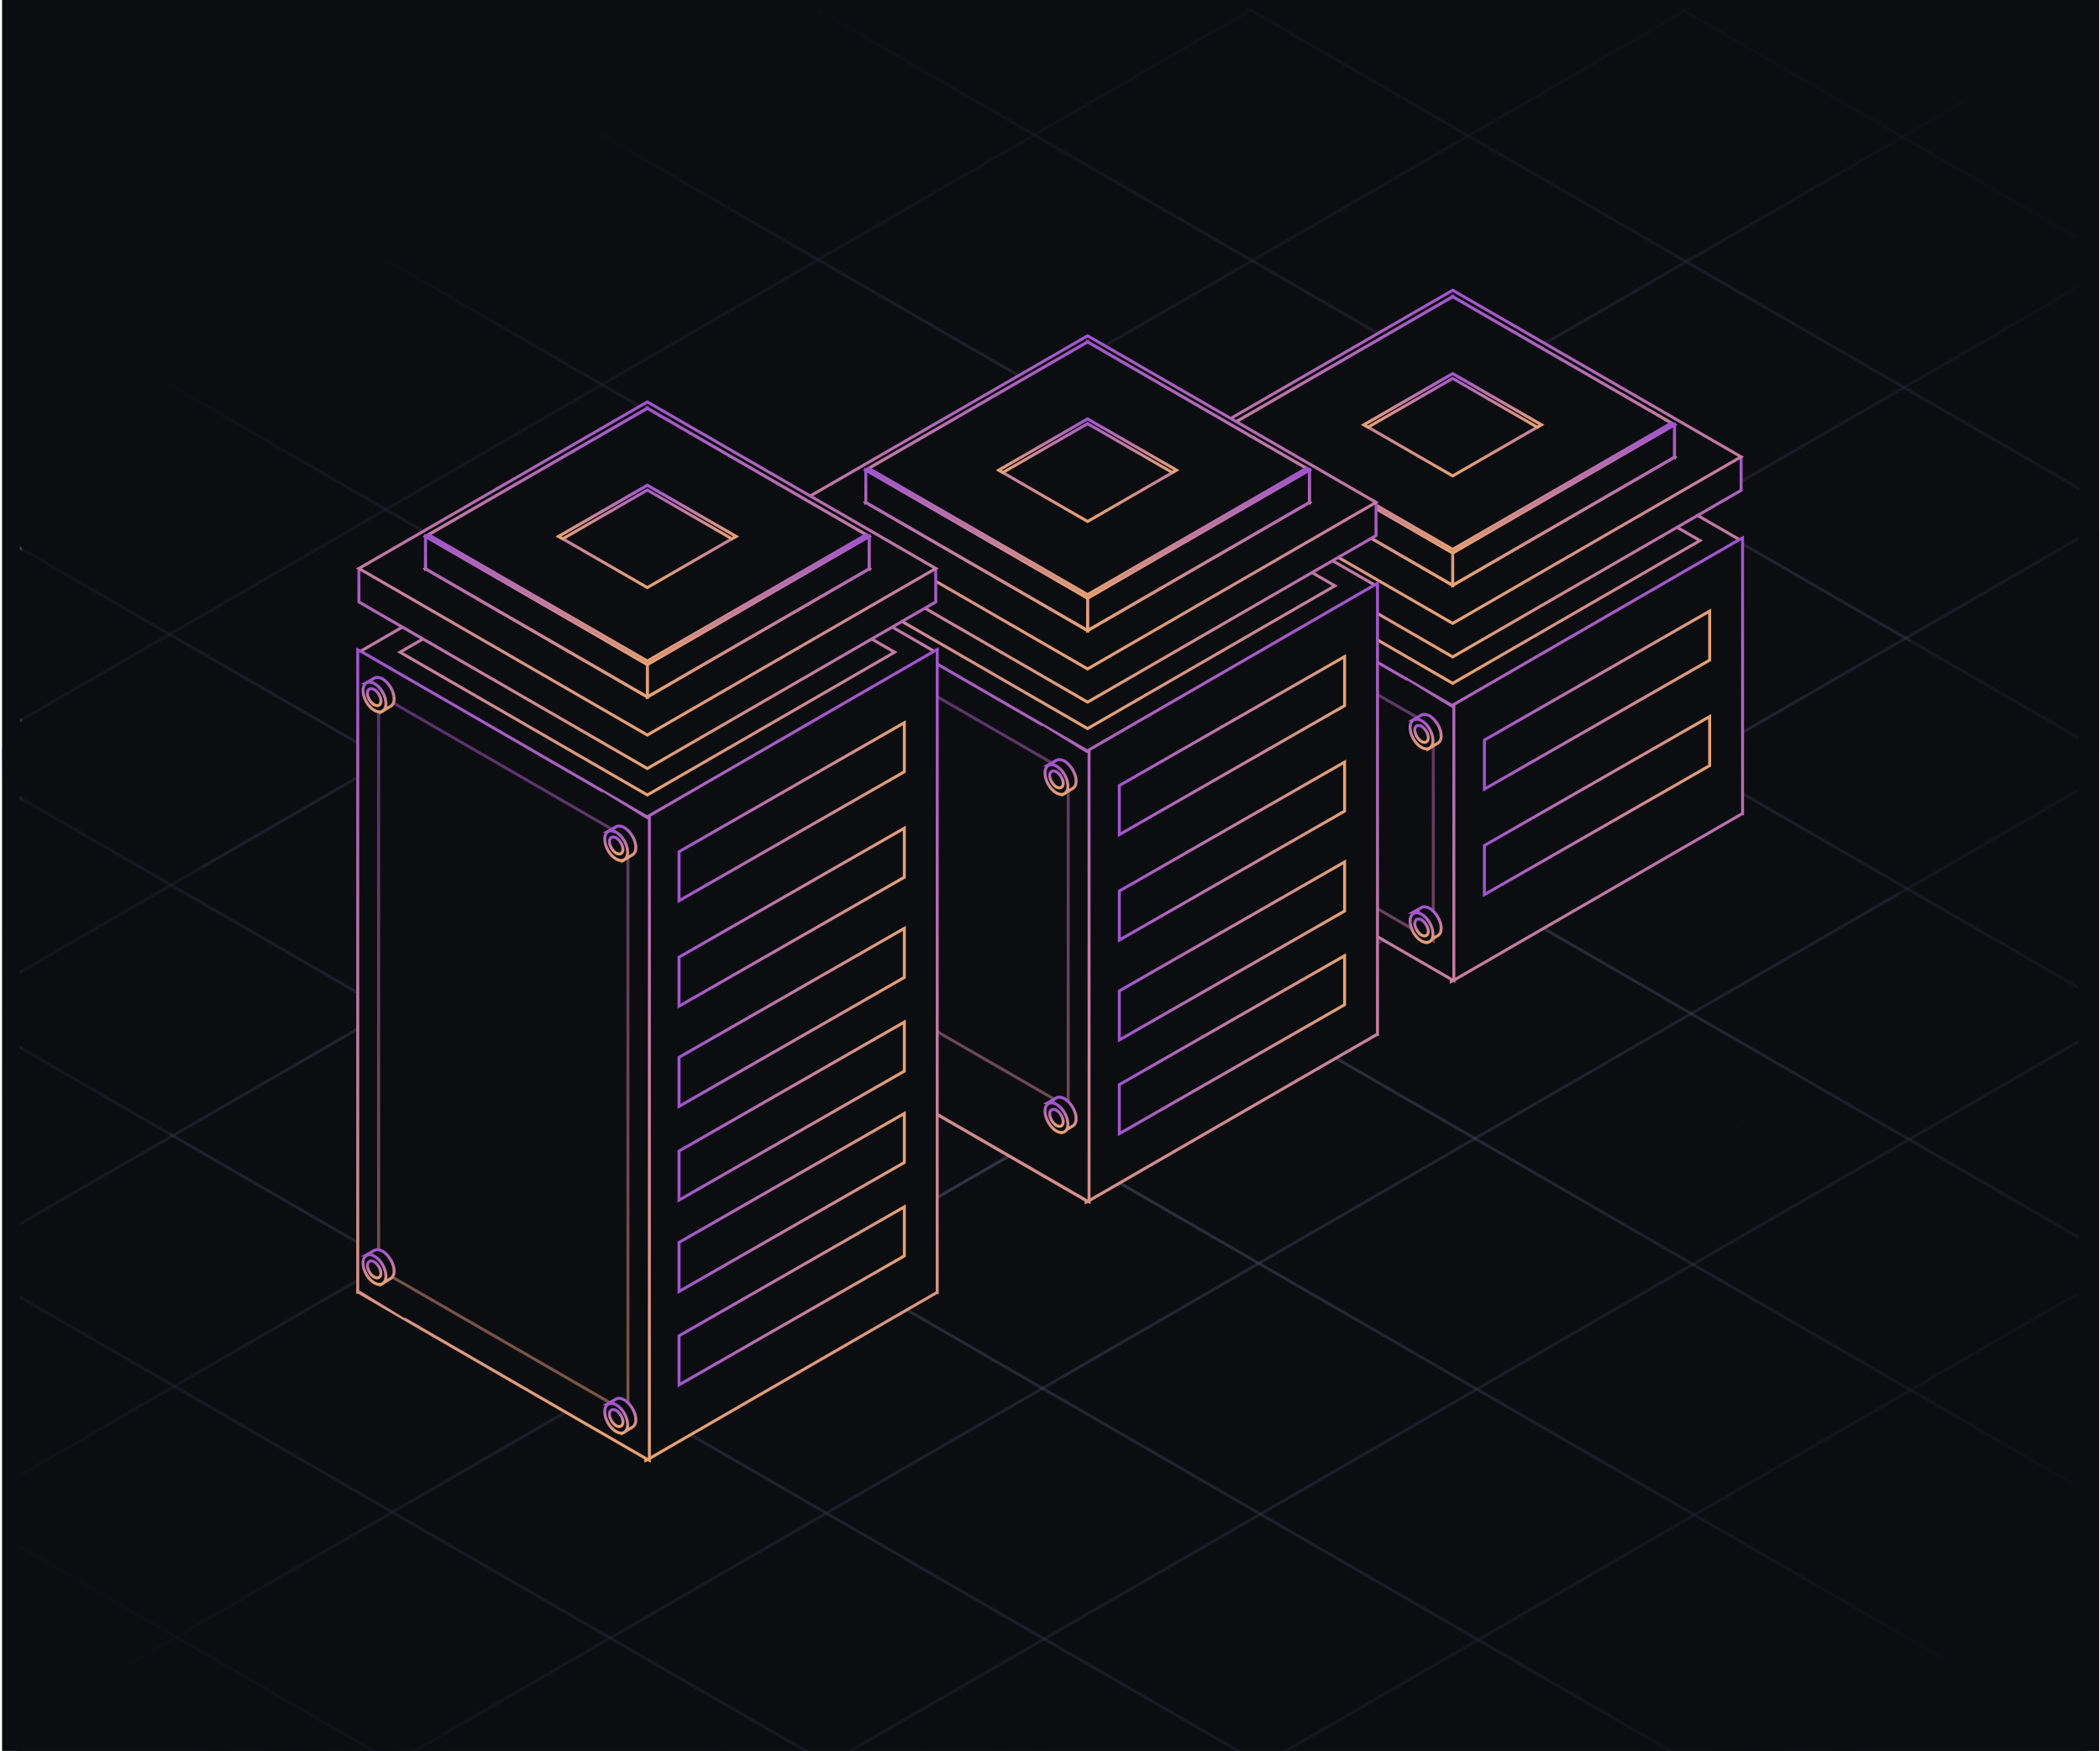 <?xml version="1.0" encoding="UTF-8"?>
<svg xmlns="http://www.w3.org/2000/svg" xmlns:xlink="http://www.w3.org/1999/xlink" version="1.1" viewBox="0 0 715 596">
  <!-- Generator: Adobe Illustrator 29.1.0, SVG Export Plug-In . SVG Version: 2.1.0 Build 142)  -->
  <defs>
    <style>
      .st0, .st1, .st2 {
        fill: none;
      }

      .st1 {
        stroke: #717899;
      }

      .st1, .st2 {
        stroke-opacity: .6;
      }

      .st3 {
        stroke: url(#linear-gradient120);
      }

      .st3, .st4, .st5, .st6, .st7, .st8, .st9, .st10, .st11, .st12, .st13, .st14, .st15, .st16, .st17, .st18, .st19, .st20, .st21, .st22, .st23, .st24, .st25, .st26, .st27, .st28, .st29, .st30, .st31, .st32, .st33, .st34, .st35, .st36, .st37, .st38, .st39, .st40, .st41, .st42, .st43, .st44, .st45, .st46, .st47, .st48, .st49, .st50, .st51, .st52, .st53, .st54, .st55, .st56, .st57, .st58, .st59, .st60, .st61, .st62, .st63, .st64, .st65, .st66, .st67, .st68, .st69, .st70, .st71, .st72, .st73, .st74, .st75, .st76, .st77, .st78, .st79, .st80, .st81, .st82, .st83, .st84, .st85, .st86, .st87, .st88, .st89, .st90, .st91, .st92, .st93, .st94, .st95, .st96, .st97, .st98, .st99, .st100, .st101, .st102, .st103 {
        stroke-miterlimit: 10;
      }

      .st3, .st4, .st5, .st6, .st7, .st8, .st9, .st10, .st11, .st12, .st13, .st14, .st15, .st16, .st17, .st18, .st19, .st20, .st21, .st22, .st23, .st24, .st25, .st26, .st27, .st28, .st29, .st30, .st31, .st32, .st33, .st34, .st35, .st36, .st37, .st38, .st39, .st40, .st41, .st42, .st43, .st44, .st45, .st46, .st47, .st48, .st49, .st50, .st51, .st52, .st53, .st54, .st55, .st56, .st57, .st58, .st59, .st60, .st61, .st62, .st63, .st64, .st65, .st66, .st67, .st68, .st69, .st70, .st71, .st72, .st73, .st74, .st75, .st76, .st77, .st78, .st79, .st80, .st81, .st82, .st83, .st84, .st85, .st86, .st87, .st88, .st89, .st90, .st91, .st92, .st93, .st94, .st95, .st96, .st97, .st98, .st99, .st100, .st101, .st102, .st103, .st104 {
        fill: #0c0d11;
      }

      .st4 {
        stroke: url(#linear-gradient124);
      }

      .st5 {
        stroke: url(#linear-gradient125);
      }

      .st6 {
        stroke: url(#linear-gradient121);
      }

      .st7 {
        stroke: url(#linear-gradient122);
      }

      .st8 {
        stroke: url(#linear-gradient123);
      }

      .st9 {
        stroke: url(#linear-gradient126);
      }

      .st10 {
        stroke: url(#linear-gradient101);
      }

      .st11 {
        stroke: url(#linear-gradient103);
      }

      .st12 {
        stroke: url(#linear-gradient100);
      }

      .st13 {
        stroke: url(#linear-gradient104);
      }

      .st14 {
        stroke: url(#linear-gradient109);
      }

      .st15 {
        stroke: url(#linear-gradient105);
      }

      .st16 {
        stroke: url(#linear-gradient107);
      }

      .st17 {
        stroke: url(#linear-gradient102);
      }

      .st18 {
        stroke: url(#linear-gradient108);
      }

      .st19 {
        stroke: url(#linear-gradient106);
      }

      .st20 {
        stroke: url(#linear-gradient114);
      }

      .st21 {
        stroke: url(#linear-gradient111);
      }

      .st22 {
        stroke: url(#linear-gradient115);
      }

      .st23 {
        stroke: url(#linear-gradient118);
      }

      .st24 {
        stroke: url(#linear-gradient116);
      }

      .st25 {
        stroke: url(#linear-gradient119);
      }

      .st26 {
        stroke: url(#linear-gradient117);
      }

      .st27 {
        stroke: url(#linear-gradient110);
      }

      .st28 {
        stroke: url(#linear-gradient113);
      }

      .st29 {
        stroke: url(#linear-gradient112);
      }

      .st105 {
        fill: url(#linear-gradient2);
      }

      .st106 {
        fill: url(#linear-gradient1);
      }

      .st107 {
        fill: url(#linear-gradient9);
      }

      .st108 {
        fill: url(#linear-gradient3);
      }

      .st109 {
        fill: url(#linear-gradient6);
      }

      .st110 {
        fill: url(#linear-gradient8);
      }

      .st111 {
        fill: url(#linear-gradient7);
      }

      .st112 {
        fill: url(#linear-gradient5);
      }

      .st113 {
        fill: url(#linear-gradient4);
      }

      .st114 {
        fill: url(#linear-gradient90);
      }

      .st115 {
        fill: url(#linear-gradient42);
      }

      .st116 {
        fill: url(#linear-gradient46);
      }

      .st117 {
        fill: url(#linear-gradient48);
      }

      .st118 {
        fill: url(#linear-gradient43);
      }

      .st119 {
        fill: url(#linear-gradient44);
      }

      .st120 {
        fill: url(#linear-gradient47);
      }

      .st121 {
        fill: url(#linear-gradient89);
      }

      .st122 {
        fill: url(#linear-gradient88);
      }

      .st123 {
        fill: url(#linear-gradient85);
      }

      .st124 {
        fill: url(#linear-gradient84);
      }

      .st125 {
        fill: url(#linear-gradient86);
      }

      .st126 {
        fill: url(#linear-gradient);
      }

      .st127, .st128, .st129, .st130, .st131 {
        isolation: isolate;
      }

      .st132 {
        clip-path: url(#clippath-1);
      }

      .st133 {
        clip-path: url(#clippath-2);
      }

      .st30 {
        stroke: url(#linear-gradient59);
      }

      .st31 {
        stroke: url(#linear-gradient57);
      }

      .st32 {
        stroke: url(#linear-gradient51);
      }

      .st33 {
        stroke: url(#linear-gradient50);
      }

      .st34 {
        stroke: url(#linear-gradient52);
      }

      .st35 {
        stroke: url(#linear-gradient55);
      }

      .st36 {
        stroke: url(#linear-gradient56);
      }

      .st37 {
        stroke: url(#linear-gradient58);
      }

      .st38 {
        stroke: url(#linear-gradient53);
      }

      .st39 {
        stroke: url(#linear-gradient54);
      }

      .st40 {
        stroke: url(#linear-gradient76);
      }

      .st41 {
        stroke: url(#linear-gradient79);
      }

      .st42 {
        stroke: url(#linear-gradient74);
      }

      .st43 {
        stroke: url(#linear-gradient77);
      }

      .st44 {
        stroke: url(#linear-gradient72);
      }

      .st45 {
        stroke: url(#linear-gradient75);
      }

      .st46 {
        stroke: url(#linear-gradient82);
      }

      .st47 {
        stroke: url(#linear-gradient80);
      }

      .st48 {
        stroke: url(#linear-gradient73);
      }

      .st49 {
        stroke: url(#linear-gradient78);
      }

      .st50 {
        stroke: url(#linear-gradient99);
      }

      .st51 {
        stroke: url(#linear-gradient97);
      }

      .st52 {
        stroke: url(#linear-gradient92);
      }

      .st53 {
        stroke: url(#linear-gradient94);
      }

      .st54 {
        stroke: url(#linear-gradient93);
      }

      .st55 {
        stroke: url(#linear-gradient96);
      }

      .st56 {
        stroke: url(#linear-gradient95);
      }

      .st57 {
        stroke: url(#linear-gradient98);
      }

      .st58 {
        stroke: url(#linear-gradient40);
      }

      .st59 {
        stroke: url(#linear-gradient49);
      }

      .st60 {
        stroke: url(#linear-gradient32);
      }

      .st61 {
        stroke: url(#linear-gradient31);
      }

      .st62 {
        stroke: url(#linear-gradient30);
      }

      .st63 {
        stroke: url(#linear-gradient91);
      }

      .st64 {
        stroke: url(#linear-gradient81);
      }

      .st65 {
        stroke: url(#linear-gradient38);
      }

      .st66 {
        stroke: url(#linear-gradient61);
      }

      .st67 {
        stroke: url(#linear-gradient65);
      }

      .st68 {
        stroke: url(#linear-gradient64);
      }

      .st69 {
        stroke: url(#linear-gradient67);
      }

      .st70 {
        stroke: url(#linear-gradient60);
      }

      .st71 {
        stroke: url(#linear-gradient69);
      }

      .st72 {
        stroke: url(#linear-gradient68);
      }

      .st73 {
        stroke: url(#linear-gradient66);
      }

      .st74 {
        stroke: url(#linear-gradient63);
      }

      .st75 {
        stroke: url(#linear-gradient62);
      }

      .st76 {
        stroke: url(#linear-gradient39);
      }

      .st77 {
        stroke: url(#linear-gradient37);
      }

      .st78 {
        stroke: url(#linear-gradient35);
      }

      .st79 {
        stroke: url(#linear-gradient70);
      }

      .st80 {
        stroke: url(#linear-gradient71);
      }

      .st81 {
        stroke: url(#linear-gradient34);
      }

      .st82 {
        stroke: url(#linear-gradient33);
      }

      .st83 {
        stroke: url(#linear-gradient36);
      }

      .st84 {
        stroke: url(#linear-gradient26);
      }

      .st85 {
        stroke: url(#linear-gradient23);
      }

      .st86 {
        stroke: url(#linear-gradient22);
      }

      .st87 {
        stroke: url(#linear-gradient19);
      }

      .st88 {
        stroke: url(#linear-gradient14);
      }

      .st89 {
        stroke: url(#linear-gradient17);
      }

      .st90 {
        stroke: url(#linear-gradient18);
      }

      .st91 {
        stroke: url(#linear-gradient11);
      }

      .st92 {
        stroke: url(#linear-gradient12);
      }

      .st93 {
        stroke: url(#linear-gradient13);
      }

      .st94 {
        stroke: url(#linear-gradient16);
      }

      .st95 {
        stroke: url(#linear-gradient10);
      }

      .st96 {
        stroke: url(#linear-gradient15);
      }

      .st97 {
        stroke: url(#linear-gradient21);
      }

      .st98 {
        stroke: url(#linear-gradient24);
      }

      .st99 {
        stroke: url(#linear-gradient27);
      }

      .st100 {
        stroke: url(#linear-gradient25);
      }

      .st101 {
        stroke: url(#linear-gradient28);
      }

      .st102 {
        stroke: url(#linear-gradient29);
      }

      .st103 {
        stroke: url(#linear-gradient20);
      }

      .st134, .st128, .st129, .st130, .st131 {
        mix-blend-mode: lighten;
      }

      .st128 {
        fill: url(#linear-gradient41);
      }

      .st129 {
        fill: url(#linear-gradient45);
      }

      .st130 {
        fill: url(#linear-gradient87);
      }

      .st131 {
        fill: url(#linear-gradient83);
      }

      .st135 {
        opacity: .6;
      }

      .st136 {
        opacity: .5;
      }

      .st2 {
        stroke: #575d77;
      }

      .st137 {
        clip-path: url(#clippath);
      }
    </style>
    <clipPath id="clippath">
      <rect class="st0" x=".7" y="0" width="714" height="596"/>
    </clipPath>
    <clipPath id="clippath-1">
      <rect class="st0" x="6.7" y="3" width="701" height="593"/>
    </clipPath>
    <linearGradient id="linear-gradient" x1="625.7" y1="218.1" x2="364.5" y2="477.7" gradientTransform="translate(0 -243.9)" gradientUnits="userSpaceOnUse">
      <stop offset="0" stop-color="#0c0d11"/>
      <stop offset="1" stop-color="#0c0d11" stop-opacity="0"/>
    </linearGradient>
    <linearGradient id="linear-gradient1" x1="87.8" y1="868.3" x2="348.9" y2="608.7" gradientTransform="translate(0 -243.9)" gradientUnits="userSpaceOnUse">
      <stop offset="0" stop-color="#0c0d11"/>
      <stop offset="1" stop-color="#0c0d11" stop-opacity="0"/>
    </linearGradient>
    <linearGradient id="linear-gradient2" x1="611.1" y1="875.8" x2="293.1" y2="568.1" gradientTransform="translate(0 -243.9)" gradientUnits="userSpaceOnUse">
      <stop offset="0" stop-color="#0c0d11"/>
      <stop offset="1" stop-color="#0c0d11" stop-opacity="0"/>
    </linearGradient>
    <clipPath id="clippath-2">
      <rect class="st0" x="7.5" y="0" width="704.3" height="596"/>
    </clipPath>
    <linearGradient id="linear-gradient3" x1="288.6" y1="512.5" x2="166.2" y2="298.3" gradientTransform="translate(0 -243.9)" gradientUnits="userSpaceOnUse">
      <stop offset="0" stop-color="#0c0d11" stop-opacity=".3"/>
      <stop offset="1" stop-color="#0c0d11"/>
    </linearGradient>
    <linearGradient id="linear-gradient4" x1="512.4" y1="415.4" x2="426.6" y2="465" gradientTransform="translate(0 595.9) scale(1 -1)" gradientUnits="userSpaceOnUse">
      <stop offset="0" stop-color="#22242e"/>
      <stop offset=".5" stop-color="#22242e"/>
      <stop offset="1" stop-color="#22242e"/>
    </linearGradient>
    <linearGradient id="linear-gradient5" x1="504.2" y1="420.5" x2="430.6" y2="463" xlink:href="#linear-gradient4"/>
    <linearGradient id="linear-gradient6" x1="512.7" y1="415.9" x2="426.8" y2="465.4" xlink:href="#linear-gradient4"/>
    <linearGradient id="linear-gradient7" x1="477.4" y1="415.4" x2="563.2" y2="465" xlink:href="#linear-gradient4"/>
    <linearGradient id="linear-gradient8" x1="485.6" y1="420.5" x2="559.3" y2="463.1" xlink:href="#linear-gradient4"/>
    <linearGradient id="linear-gradient9" x1="477.1" y1="415.9" x2="563" y2="465.5" xlink:href="#linear-gradient4"/>
    <linearGradient id="linear-gradient10" x1="494.6" y1="468.6" x2="494.6" y2="355.2" gradientTransform="translate(0 595.9) scale(1 -1)" gradientUnits="userSpaceOnUse">
      <stop offset="0" stop-color="#a154cf"/>
      <stop offset="1" stop-color="#e8a372"/>
    </linearGradient>
    <linearGradient id="linear-gradient11" x1="494.6" y1="460.5" x2="494.6" y2="363.3" xlink:href="#linear-gradient10"/>
    <linearGradient id="linear-gradient12" x1="543.7" y1="411.9" x2="543.7" y2="137.6" xlink:href="#linear-gradient10"/>
    <linearGradient id="linear-gradient13" x1="445.5" y1="411.9" x2="445.5" y2="137.6" xlink:href="#linear-gradient10"/>
    <linearGradient id="linear-gradient14" x1="445.5" y1="397.5" x2="445.5" y2="152.9" xlink:href="#linear-gradient10"/>
    <linearGradient id="linear-gradient15" x1="485.3" y1="352.7" x2="485.3" y2="341.3" xlink:href="#linear-gradient10"/>
    <linearGradient id="linear-gradient16" x1="484" y1="351.1" x2="484" y2="341" xlink:href="#linear-gradient10"/>
    <linearGradient id="linear-gradient17" x1="484" y1="349" x2="484" y2="343.2" xlink:href="#linear-gradient10"/>
    <linearGradient id="linear-gradient18" x1="403" y1="403.3" x2="403" y2="391.9" xlink:href="#linear-gradient10"/>
    <linearGradient id="linear-gradient19" x1="401.7" y1="401.7" x2="401.7" y2="391.6" xlink:href="#linear-gradient10"/>
    <linearGradient id="linear-gradient20" x1="401.7" y1="399.5" x2="401.7" y2="393.7" xlink:href="#linear-gradient10"/>
    <linearGradient id="linear-gradient21" x1="485.3" y1="287.2" x2="485.3" y2="275.8" xlink:href="#linear-gradient10"/>
    <linearGradient id="linear-gradient22" x1="484" y1="285.2" x2="484" y2="275.1" xlink:href="#linear-gradient10"/>
    <linearGradient id="linear-gradient23" x1="484" y1="283.1" x2="484" y2="277.3" xlink:href="#linear-gradient10"/>
    <linearGradient id="linear-gradient24" x1="403" y1="330.5" x2="403" y2="319.1" xlink:href="#linear-gradient10"/>
    <linearGradient id="linear-gradient25" x1="401.7" y1="329.1" x2="401.7" y2="319.1" xlink:href="#linear-gradient10"/>
    <linearGradient id="linear-gradient26" x1="401.7" y1="327" x2="401.7" y2="321.2" xlink:href="#linear-gradient10"/>
    <linearGradient id="linear-gradient27" x1="494.6" y1="440.3" x2="494.6" y2="372.3" xlink:href="#linear-gradient10"/>
    <linearGradient id="linear-gradient28" x1="494.6" y1="497" x2="494.6" y2="383.7" xlink:href="#linear-gradient10"/>
    <linearGradient id="linear-gradient29" x1="494.6" y1="483.9" x2="494.6" y2="396.7" xlink:href="#linear-gradient10"/>
    <linearGradient id="linear-gradient30" x1="494.6" y1="483.9" x2="494.6" y2="396.7" xlink:href="#linear-gradient10"/>
    <linearGradient id="linear-gradient31" x1="532.4" y1="494.9" x2="532.4" y2="440.3" xlink:href="#linear-gradient10"/>
    <linearGradient id="linear-gradient32" x1="456.8" y1="494.9" x2="456.8" y2="440.3" xlink:href="#linear-gradient10"/>
    <linearGradient id="linear-gradient33" x1="494.6" y1="494.9" x2="494.6" y2="407.7" xlink:href="#linear-gradient10"/>
    <linearGradient id="linear-gradient34" x1="494.6" y1="468.7" x2="494.6" y2="433.9" xlink:href="#linear-gradient10"/>
    <linearGradient id="linear-gradient35" x1="494.6" y1="468.7" x2="494.6" y2="450.5" xlink:href="#linear-gradient10"/>
    <linearGradient id="linear-gradient36" x1="532.4" y1="451.3" x2="532.4" y2="396.7" xlink:href="#linear-gradient10"/>
    <linearGradient id="linear-gradient37" x1="456.8" y1="451.3" x2="456.8" y2="396.7" xlink:href="#linear-gradient10"/>
    <linearGradient id="linear-gradient38" x1="494.6" y1="451.9" x2="494.6" y2="407.7" xlink:href="#linear-gradient10"/>
    <linearGradient id="linear-gradient39" x1="505.3" y1="357.6" x2="582.1" y2="357.6" gradientTransform="translate(0 595.9) scale(1 -1)" gradientUnits="userSpaceOnUse">
      <stop offset="0" stop-color="#a154cf"/>
      <stop offset="1" stop-color="#e7a274"/>
    </linearGradient>
    <linearGradient id="linear-gradient40" y1="321.7" y2="321.7" xlink:href="#linear-gradient39"/>
    <linearGradient id="linear-gradient41" x1="434.5" y1="286.8" x2="331.1" y2="346.5" xlink:href="#linear-gradient4"/>
    <linearGradient id="linear-gradient42" x1="388.1" y1="399.9" x2="302.3" y2="449.5" xlink:href="#linear-gradient4"/>
    <linearGradient id="linear-gradient43" x1="379.9" y1="405" x2="306.3" y2="447.5" xlink:href="#linear-gradient4"/>
    <linearGradient id="linear-gradient44" x1="388.4" y1="400.4" x2="302.6" y2="450" xlink:href="#linear-gradient4"/>
    <linearGradient id="linear-gradient45" x1="1003.4" y1="689.1" x2="1106.8" y2="748.8" xlink:href="#linear-gradient4"/>
    <linearGradient id="linear-gradient46" x1="353.1" y1="400" x2="439" y2="449.6" xlink:href="#linear-gradient4"/>
    <linearGradient id="linear-gradient47" x1="361.3" y1="405.1" x2="435" y2="447.6" xlink:href="#linear-gradient4"/>
    <linearGradient id="linear-gradient48" x1="352.8" y1="400.5" x2="438.7" y2="450" xlink:href="#linear-gradient4"/>
    <linearGradient id="linear-gradient49" x1="370.3" y1="453.1" x2="370.3" y2="339.8" xlink:href="#linear-gradient10"/>
    <linearGradient id="linear-gradient50" x1="370.3" y1="445" x2="370.3" y2="347.8" xlink:href="#linear-gradient10"/>
    <linearGradient id="linear-gradient51" x1="370.3" y1="300.4" x2="370.3" y2="187" xlink:href="#linear-gradient10"/>
    <linearGradient id="linear-gradient52" x1="419.4" y1="396.4" x2="419.4" y2="122.2" xlink:href="#linear-gradient10"/>
    <linearGradient id="linear-gradient53" x1="321.2" y1="396.4" x2="321.2" y2="122.2" xlink:href="#linear-gradient10"/>
    <linearGradient id="linear-gradient54" x1="321.2" y1="382" x2="321.2" y2="137.4" xlink:href="#linear-gradient10"/>
    <linearGradient id="linear-gradient55" x1="361.1" y1="337.3" x2="361.1" y2="325.9" xlink:href="#linear-gradient10"/>
    <linearGradient id="linear-gradient56" x1="359.7" y1="335.6" x2="359.7" y2="325.5" xlink:href="#linear-gradient10"/>
    <linearGradient id="linear-gradient57" x1="359.7" y1="333.5" x2="359.7" y2="327.7" xlink:href="#linear-gradient10"/>
    <linearGradient id="linear-gradient58" x1="278.7" y1="387.8" x2="278.7" y2="376.4" xlink:href="#linear-gradient10"/>
    <linearGradient id="linear-gradient59" x1="277.4" y1="386.2" x2="277.4" y2="376.1" xlink:href="#linear-gradient10"/>
    <linearGradient id="linear-gradient60" x1="277.4" y1="384.1" x2="277.4" y2="378.3" xlink:href="#linear-gradient10"/>
    <linearGradient id="linear-gradient61" x1="361.1" y1="222.4" x2="361.1" y2="211" xlink:href="#linear-gradient10"/>
    <linearGradient id="linear-gradient62" x1="359.7" y1="220.5" x2="359.7" y2="210.4" xlink:href="#linear-gradient10"/>
    <linearGradient id="linear-gradient63" x1="359.7" y1="218.3" x2="359.7" y2="212.5" xlink:href="#linear-gradient10"/>
    <linearGradient id="linear-gradient64" x1="278.7" y1="248.2" x2="278.7" y2="236.8" xlink:href="#linear-gradient10"/>
    <linearGradient id="linear-gradient65" x1="277.4" y1="246.9" x2="277.4" y2="236.8" xlink:href="#linear-gradient10"/>
    <linearGradient id="linear-gradient66" x1="277.4" y1="244.8" x2="277.4" y2="239" xlink:href="#linear-gradient10"/>
    <linearGradient id="linear-gradient67" x1="370.3" y1="424.9" x2="370.3" y2="356.8" xlink:href="#linear-gradient10"/>
    <linearGradient id="linear-gradient68" x1="370.3" y1="481.5" x2="370.3" y2="368.2" xlink:href="#linear-gradient10"/>
    <linearGradient id="linear-gradient69" x1="370.3" y1="468.5" x2="370.3" y2="381.3" xlink:href="#linear-gradient10"/>
    <linearGradient id="linear-gradient70" x1="370.3" y1="468.5" x2="370.3" y2="381.3" xlink:href="#linear-gradient10"/>
    <linearGradient id="linear-gradient71" x1="408.1" y1="479.4" x2="408.1" y2="424.9" xlink:href="#linear-gradient10"/>
    <linearGradient id="linear-gradient72" x1="332.6" y1="479.4" x2="332.6" y2="424.9" xlink:href="#linear-gradient10"/>
    <linearGradient id="linear-gradient73" x1="370.3" y1="479.4" x2="370.3" y2="392.3" xlink:href="#linear-gradient10"/>
    <linearGradient id="linear-gradient74" x1="370.3" y1="453.3" x2="370.3" y2="418.4" xlink:href="#linear-gradient10"/>
    <linearGradient id="linear-gradient75" x1="370.3" y1="453.3" x2="370.3" y2="435.1" xlink:href="#linear-gradient10"/>
    <linearGradient id="linear-gradient76" x1="408.1" y1="435.9" x2="408.1" y2="381.3" xlink:href="#linear-gradient10"/>
    <linearGradient id="linear-gradient77" x1="332.6" y1="435.9" x2="332.6" y2="381.3" xlink:href="#linear-gradient10"/>
    <linearGradient id="linear-gradient78" x1="370.3" y1="436.5" x2="370.3" y2="392.3" xlink:href="#linear-gradient10"/>
    <linearGradient id="linear-gradient79" x1="381" y1="240.3" x2="457.8" y2="240.3" xlink:href="#linear-gradient39"/>
    <linearGradient id="linear-gradient80" x1="381" y1="342.1" x2="457.8" y2="342.1" xlink:href="#linear-gradient39"/>
    <linearGradient id="linear-gradient81" x1="381" y1="272.2" x2="457.8" y2="272.2" xlink:href="#linear-gradient39"/>
    <linearGradient id="linear-gradient82" x1="381" y1="306.2" x2="457.8" y2="306.2" xlink:href="#linear-gradient39"/>
    <linearGradient id="linear-gradient83" x1="284.6" y1="264.3" x2="181.2" y2="324" xlink:href="#linear-gradient4"/>
    <linearGradient id="linear-gradient84" x1="238.2" y1="377.4" x2="152.4" y2="427" xlink:href="#linear-gradient4"/>
    <linearGradient id="linear-gradient85" x1="230" y1="382.5" x2="156.4" y2="425" xlink:href="#linear-gradient4"/>
    <linearGradient id="linear-gradient86" x1="238.5" y1="377.8" x2="152.6" y2="427.4" xlink:href="#linear-gradient4"/>
    <linearGradient id="linear-gradient87" x1="853.5" y1="666.6" x2="956.8" y2="726.3" xlink:href="#linear-gradient4"/>
    <linearGradient id="linear-gradient88" x1="203.2" y1="377.4" x2="289" y2="427" xlink:href="#linear-gradient4"/>
    <linearGradient id="linear-gradient89" x1="211.4" y1="382.5" x2="285.1" y2="425" xlink:href="#linear-gradient4"/>
    <linearGradient id="linear-gradient90" x1="202.9" y1="377.9" x2="288.8" y2="427.5" xlink:href="#linear-gradient4"/>
    <linearGradient id="linear-gradient91" x1="220.4" y1="430.6" x2="220.4" y2="317.2" xlink:href="#linear-gradient10"/>
    <linearGradient id="linear-gradient92" x1="220.4" y1="422.5" x2="220.4" y2="325.3" xlink:href="#linear-gradient10"/>
    <linearGradient id="linear-gradient93" x1="220.4" y1="213" x2="220.4" y2="99.6" xlink:href="#linear-gradient10"/>
    <linearGradient id="linear-gradient94" x1="269.5" y1="373.9" x2="269.5" y2="99.6" xlink:href="#linear-gradient10"/>
    <linearGradient id="linear-gradient95" x1="171.3" y1="373.9" x2="171.3" y2="99.6" xlink:href="#linear-gradient10"/>
    <linearGradient id="linear-gradient96" x1="171.3" y1="359.5" x2="171.3" y2="114.9" xlink:href="#linear-gradient10"/>
    <linearGradient id="linear-gradient97" x1="211.2" y1="314.7" x2="211.2" y2="303.3" xlink:href="#linear-gradient10"/>
    <linearGradient id="linear-gradient98" x1="209.8" y1="313.1" x2="209.8" y2="303" xlink:href="#linear-gradient10"/>
    <linearGradient id="linear-gradient99" x1="209.8" y1="310.9" x2="209.8" y2="305.1" xlink:href="#linear-gradient10"/>
    <linearGradient id="linear-gradient100" x1="128.8" y1="365.3" x2="128.8" y2="353.9" xlink:href="#linear-gradient10"/>
    <linearGradient id="linear-gradient101" x1="127.5" y1="363.7" x2="127.5" y2="353.6" xlink:href="#linear-gradient10"/>
    <linearGradient id="linear-gradient102" x1="127.5" y1="361.5" x2="127.5" y2="355.7" xlink:href="#linear-gradient10"/>
    <linearGradient id="linear-gradient103" x1="211.2" y1="119.9" x2="211.2" y2="108.5" xlink:href="#linear-gradient10"/>
    <linearGradient id="linear-gradient104" x1="209.8" y1="118.2" x2="209.8" y2="108.1" xlink:href="#linear-gradient10"/>
    <linearGradient id="linear-gradient105" x1="209.8" y1="116.1" x2="209.8" y2="110.3" xlink:href="#linear-gradient10"/>
    <linearGradient id="linear-gradient106" x1="128.8" y1="170.5" x2="128.8" y2="159.1" xlink:href="#linear-gradient10"/>
    <linearGradient id="linear-gradient107" x1="127.5" y1="168.8" x2="127.5" y2="158.7" xlink:href="#linear-gradient10"/>
    <linearGradient id="linear-gradient108" x1="127.5" y1="166.7" x2="127.5" y2="160.9" xlink:href="#linear-gradient10"/>
    <linearGradient id="linear-gradient109" x1="220.4" y1="402.3" x2="220.4" y2="334.3" xlink:href="#linear-gradient10"/>
    <linearGradient id="linear-gradient110" x1="220.4" y1="459" x2="220.4" y2="345.6" xlink:href="#linear-gradient10"/>
    <linearGradient id="linear-gradient111" x1="220.4" y1="445.9" x2="220.4" y2="358.7" xlink:href="#linear-gradient10"/>
    <linearGradient id="linear-gradient112" x1="220.4" y1="445.9" x2="220.4" y2="358.7" xlink:href="#linear-gradient10"/>
    <linearGradient id="linear-gradient113" x1="258.2" y1="456.9" x2="258.2" y2="402.3" xlink:href="#linear-gradient10"/>
    <linearGradient id="linear-gradient114" x1="182.6" y1="456.9" x2="182.6" y2="402.3" xlink:href="#linear-gradient10"/>
    <linearGradient id="linear-gradient115" x1="220.4" y1="456.9" x2="220.4" y2="369.7" xlink:href="#linear-gradient10"/>
    <linearGradient id="linear-gradient116" x1="220.4" y1="430.7" x2="220.4" y2="395.9" xlink:href="#linear-gradient10"/>
    <linearGradient id="linear-gradient117" x1="220.4" y1="430.7" x2="220.4" y2="412.5" xlink:href="#linear-gradient10"/>
    <linearGradient id="linear-gradient118" x1="258.2" y1="413.3" x2="258.2" y2="358.7" xlink:href="#linear-gradient10"/>
    <linearGradient id="linear-gradient119" x1="182.6" y1="413.3" x2="182.6" y2="358.7" xlink:href="#linear-gradient10"/>
    <linearGradient id="linear-gradient120" x1="220.4" y1="413.9" x2="220.4" y2="369.7" xlink:href="#linear-gradient10"/>
    <linearGradient id="linear-gradient121" x1="231.1" y1="217.7" x2="307.9" y2="217.7" xlink:href="#linear-gradient39"/>
    <linearGradient id="linear-gradient122" x1="231.1" y1="186.6" x2="307.9" y2="186.6" xlink:href="#linear-gradient39"/>
    <linearGradient id="linear-gradient123" x1="231.1" y1="154.8" x2="307.9" y2="154.8" xlink:href="#linear-gradient39"/>
    <linearGradient id="linear-gradient124" x1="231.1" y1="319.5" x2="307.9" y2="319.5" xlink:href="#linear-gradient39"/>
    <linearGradient id="linear-gradient125" x1="231.1" y1="249.6" x2="307.9" y2="249.6" xlink:href="#linear-gradient39"/>
    <linearGradient id="linear-gradient126" x1="231.1" y1="283.7" x2="307.9" y2="283.7" xlink:href="#linear-gradient39"/>
  </defs>
  <g class="st127">
    <g id="Layer_1">
      <g id="Layer_11" data-name="Layer_1">
        <g class="st137">
          <g>
            <rect class="st104" x=".7" y="0" width="714" height="596"/>
            <g class="st132">
              <g>
                <path class="st2" d="M499.3-124.1l746.7,431.1"/>
                <path class="st2" d="M425.7-81.6l746.7,431.1"/>
                <path class="st2" d="M352.1-39.1l746.7,431.1"/>
                <path class="st2" d="M278.5,3.4l746.7,431.1"/>
                <path class="st2" d="M204.9,45.9l746.7,431.1"/>
                <path class="st2" d="M131.3,88.4l746.7,431.1"/>
                <path class="st2" d="M57.7,130.9l746.7,431.1"/>
                <path class="st2" d="M-15.9,173.4l746.7,431.1"/>
                <path class="st2" d="M-89.6,215.9l746.7,431.1"/>
                <path class="st2" d="M-163.2,258.4l746.7,431.1"/>
                <path class="st2" d="M-236.8,300.9l746.7,431.1"/>
                <path class="st2" d="M-310.4,343.4l746.7,431.1"/>
                <g class="st135">
                  <path class="st1" d="M1110.4,207.7L187.1,740.7"/>
                  <path class="st1" d="M1036.2,164.9L113,697.9"/>
                  <path class="st1" d="M962.1,122L38.8,655.1"/>
                  <path class="st1" d="M887.9,79.2L-35.4,612.3"/>
                  <path class="st1" d="M813.7,36.4L-109.6,569.4"/>
                  <path class="st1" d="M739.5-6.4L-183.7,526.6"/>
                  <path class="st1" d="M665.4-49.3L-257.9,483.8"/>
                  <path class="st1" d="M591.2-92.1L-332.1,441"/>
                </g>
              </g>
            </g>
            <path class="st126" d="M138.1,2.6l574.6,341.2-5-341.2s-569.6,0-569.6,0Z"/>
            <path class="st106" d="M575.3,596L.7,254.8l5,341.2h569.6Z"/>
            <path class="st105" d="M2.7,596L715.6,180.3l-5.9,415.7H2.7Z"/>
            <g class="st133">
              <path class="st108" d="M-275.5,297L336.7-34.3l163.9-100.8L716.6,1.9-69,459.6l-206.5-162.6Z"/>
            </g>
          </g>
        </g>
      </g>
      <g>
        <g class="st134">
          <path class="st113" d="M449.5,143.6l-.5.8,1.4.8.5-.8-1.4-.8Z"/>
          <path class="st112" d="M462.4,151.7l-3-1.6.5-.9,3,1.6-.5.9ZM456.4,148.4l-3-1.6.5-.9,3,1.6-.5.9Z"/>
          <path class="st109" d="M466.8,154l-1.4-.8.5-.9c.9.5,1.4.7,1.4.8l-.5.8h0Z"/>
        </g>
        <g class="st134">
          <path class="st111" d="M540.3,143.6l-1.4.8.5.8,1.4-.8-.5-.8Z"/>
          <path class="st110" d="M527.4,151.6l-.5-.9,3-1.6.5.9-3,1.6ZM533.4,148.4l-.5-.9,3-1.6.5.9-3,1.6Z"/>
          <path class="st107" d="M523,154l-.5-.8s.6-.3,1.4-.8l.5.9-1.4.8h0Z"/>
        </g>
        <path class="st95" d="M494.6,240.7l-98.2-56.7,98.2-56.7,98.2,56.7-98.2,56.7Z"/>
        <path class="st91" d="M494.6,232.6l-84.2-48.6,84.2-48.6,84.2,48.6-84.2,48.6Z"/>
        <path class="st92" d="M593.3,184v-.9l-.8.4-98.2,56.7h-.2v93.9l.8-.4,98.2-56.7h.2v-93.1Z"/>
        <path class="st93" d="M396.6,183.6l-.8-.4v93.4h.2c0,.1,98.2,56.8,98.2,56.8l.8.4v-93.4h-.2c0-.1-98.2-56.8-98.2-56.8Z"/>
        <g class="st136">
          <path class="st88" d="M403.1,198.4v72.9l84.9,49v-72.9l-84.9-49Z"/>
        </g>
        <path class="st96" d="M490.7,250.5c0-2.5-1.8-5.5-3.9-6.8-1.1-.6-2.1-.7-2.8-.3l-2.8,1.6h1.7c0,.3,0,.6,0,.9,0,2.5,1.8,5.5,3.9,6.8.3.2.6.3.8.4l-.8,1.5,2.7-1.6c.7-.4,1.2-1.3,1.2-2.5h0Z"/>
        <path class="st94" d="M487.9,252.1c0,2.5-1.8,3.5-3.9,2.3-2.2-1.2-3.9-4.3-3.9-6.8s1.8-3.5,3.9-2.3c2.2,1.2,3.9,4.3,3.9,6.8Z"/>
        <path class="st89" d="M486.3,251.1c0,1.4-1,2-2.3,1.3-1.2-.7-2.3-2.5-2.3-3.9s1-2,2.3-1.3c1.2.7,2.3,2.5,2.3,3.9Z"/>
        <path class="st90" d="M408.3,199.9c0-2.5-1.8-5.5-3.9-6.8-1.1-.6-2.1-.7-2.8-.3l-2.8,1.6h1.7c0,.3,0,.6,0,.9,0,2.5,1.8,5.5,3.9,6.8.3.2.6.3.8.4l-.8,1.5,2.7-1.6c.7-.4,1.2-1.3,1.2-2.5h0Z"/>
        <path class="st87" d="M405.6,201.5c0,2.5-1.8,3.5-3.9,2.3-2.2-1.2-3.9-4.3-3.9-6.8s1.8-3.5,3.9-2.3c2.2,1.2,3.9,4.3,3.9,6.8Z"/>
        <path class="st103" d="M403.9,200.5c0,1.4-1,2-2.3,1.3-1.2-.7-2.3-2.5-2.3-3.9s1-2,2.3-1.3c1.2.7,2.3,2.5,2.3,3.9Z"/>
        <path class="st97" d="M490.7,316c0-2.5-1.8-5.5-3.9-6.8-1.1-.6-2.1-.7-2.8-.3l-2.8,1.6h1.7c0,.3,0,.6,0,.9,0,2.5,1.8,5.5,3.9,6.8.3.2.6.3.8.4l-.8,1.5,2.7-1.6c.7-.4,1.2-1.3,1.2-2.5h0Z"/>
        <path class="st86" d="M487.9,318c0,2.5-1.8,3.5-3.9,2.3-2.2-1.2-3.9-4.3-3.9-6.8s1.8-3.5,3.9-2.3c2.2,1.2,3.9,4.3,3.9,6.8Z"/>
        <path class="st85" d="M486.3,317c0,1.4-1,2-2.3,1.3-1.2-.7-2.3-2.5-2.3-3.9s1-2,2.3-1.3c1.2.7,2.3,2.5,2.3,3.9Z"/>
        <path class="st98" d="M408.3,272.7c0-2.5-1.8-5.5-3.9-6.8-1.1-.6-2.1-.7-2.8-.3l-2.8,1.6h1.7c0,.3,0,.6,0,.9,0,2.5,1.8,5.5,3.9,6.8.3.2.6.3.8.4l-.8,1.5,2.7-1.6c.7-.4,1.2-1.3,1.2-2.5h0Z"/>
        <path class="st100" d="M405.6,274.1c0,2.5-1.8,3.5-3.9,2.3-2.2-1.2-3.9-4.3-3.9-6.8s1.8-3.5,3.9-2.3c2.2,1.2,3.9,4.3,3.9,6.8Z"/>
        <path class="st84" d="M403.9,273.1c0,1.4-1,2-2.3,1.3-1.2-.7-2.3-2.5-2.3-3.9s1-2,2.3-1.3c1.2.7,2.3,2.5,2.3,3.9Z"/>
        <path class="st99" d="M592.8,155.6v11.3l-98.2,56.7-98.2-56.7v-11.3h196.4Z"/>
        <path class="st101" d="M494.6,212.2l-98.2-56.7,98.2-56.7,98.2,56.7-98.2,56.7Z"/>
        <path class="st102" d="M494.6,199.2l-75.5-43.6,75.5-43.6,75.5,43.6-75.5,43.6Z"/>
        <path class="st62" d="M494.6,199.2l-75.5-43.6,75.5-43.6,75.5,43.6-75.5,43.6Z"/>
        <path class="st61" d="M494.6,101l75.5,43.6v11l-75.5-43.6v-11Z"/>
        <path class="st60" d="M494.6,112l-75.5,43.6v-11l75.5-43.6v11Z"/>
        <path class="st82" d="M494.6,188.2l-75.5-43.6,75.5-43.6,75.5,43.6-75.5,43.6Z"/>
        <path class="st81" d="M494.6,162l-30.2-17.4,30.2-17.4,30.2,17.4-30.2,17.4Z"/>
        <path class="st78" d="M494.6,128.8l28.8,16.6,1.4-.8-30.2-17.4-30.2,17.4,1.4.8,28.8-16.6Z"/>
        <path class="st83" d="M494.6,188.2v11l75.5-43.6v-11l-75.5,43.6Z"/>
        <path class="st77" d="M419.1,144.6v11l75.5,43.6v-11l-75.5-43.6Z"/>
        <path class="st65" d="M494.6,187l-74.5-43-1,.6,75.5,43.6,75.5-43.6-1-.6-74.5,43Z"/>
        <path class="st76" d="M582.1,208v16.7l-76.7,43.9v-16.7l76.7-43.9Z"/>
        <path class="st58" d="M582.1,243.9v16.7l-76.7,43.9v-16.7l76.7-43.9Z"/>
        <path class="st128" d="M306.1,361.3c-5,0-10.6-1.7-16.3-5l-13-7.6.5-.8,13,7.6c9.5,5.5,18.4,6.4,25,2.5,6.6-3.8,10.3-12,10.3-22.9v-176.7c0-11.2,3.8-19.6,10.7-23.7,6.8-4,15.8-3.3,25.4,2,0,0,3,1.6,6.4,3.5,6.7,3.6,11.9,6.4,12,6.5l-.5.8-17.8-9.6c-.4-.2-.7-.4-.7-.4-9.3-5.1-17.9-5.9-24.4-2.1-6.6,3.9-10.2,12-10.2,22.8v176.7c0,11.3-3.8,19.7-10.8,23.7-2.9,1.7-6.1,2.5-9.6,2.5h0Z"/>
        <g class="st134">
          <path class="st115" d="M325.2,159.1l-.5.8,1.4.8.5-.8-1.4-.8Z"/>
          <path class="st118" d="M338.1,167.1l-3-1.6.5-.9,3,1.6-.5.9ZM332.1,163.9l-3-1.6.5-.9,3,1.6-.5.9Z"/>
          <path class="st119" d="M342.5,169.5l-1.4-.8.5-.9c.9.5,1.4.7,1.4.8l-.5.8h0Z"/>
        </g>
        <path class="st129" d="M435.2,361.3c-3.5,0-6.8-.8-9.6-2.5-7-4-10.8-12.5-10.8-23.7v-176.7c0-10.9-3.6-19-10.2-22.8-6.5-3.8-15.2-3.1-24.4,2.1,0,0-.3.1-.7.4l-17.8,9.6-.5-.8c.1,0,5.3-2.9,12-6.5,3.5-1.9,6.3-3.4,6.4-3.5,9.6-5.3,18.6-6,25.4-2,6.9,4.1,10.7,12.5,10.7,23.7v176.7c0,10.9,3.7,19.1,10.3,22.9,6.6,3.8,15.5,2.9,25-2.5l13-7.6.5.8-13,7.6c-5.8,3.3-11.3,5-16.3,5h0Z"/>
        <g class="st134">
          <path class="st116" d="M416,159l-1.4.8.5.8,1.4-.8-.5-.8Z"/>
          <path class="st120" d="M403.2,167.1l-.5-.9,3-1.6.5.9-3,1.6ZM409.1,163.8l-.5-.9,3-1.6.5.9-3,1.6Z"/>
          <path class="st117" d="M398.7,169.4l-.5-.8s.6-.3,1.4-.8l.5.9-1.4.8h0Z"/>
        </g>
        <path class="st59" d="M370.3,256.1l-98.2-56.7,98.2-56.7,98.2,56.7-98.2,56.7Z"/>
        <path class="st33" d="M370.3,248l-84.2-48.6,84.2-48.6,84.2,48.6-84.2,48.6Z"/>
        <path class="st32" d="M370.3,408.9l-98.2-56.7,98.2-56.7,98.2,56.7-98.2,56.7Z"/>
        <path class="st34" d="M469,199.5v-.9l-.8.4-98.2,56.7h-.2v153.5l.8-.4,98.2-56.7h.2v-152.6Z"/>
        <path class="st38" d="M272.4,199l-.8-.4v153.3h.2c0,.1,98.2,56.8,98.2,56.8l.8.4v-153.3h-.3c0-.1-98.2-56.8-98.2-56.8Z"/>
        <g class="st136">
          <path class="st39" d="M278.8,213.9v114l84.9,49v-114l-84.9-49Z"/>
        </g>
        <path class="st35" d="M366.4,265.9c0-2.5-1.8-5.5-3.9-6.8-1.1-.6-2.1-.7-2.8-.3l-2.8,1.6h1.7c0,.3,0,.6,0,.9,0,2.5,1.8,5.5,3.9,6.8.3.2.6.3.8.4l-.8,1.5,2.7-1.6c.7-.4,1.2-1.3,1.2-2.5h0Z"/>
        <path class="st36" d="M363.6,267.6c0,2.5-1.8,3.5-3.9,2.3-2.2-1.2-3.9-4.3-3.9-6.8s1.8-3.5,3.9-2.3c2.2,1.2,3.9,4.3,3.9,6.8Z"/>
        <path class="st31" d="M362,266.6c0,1.4-1,2-2.3,1.3-1.2-.7-2.3-2.5-2.3-3.9s1-2,2.3-1.3c1.2.7,2.3,2.5,2.3,3.9Z"/>
        <path class="st37" d="M284.1,215.3c0-2.5-1.8-5.5-3.9-6.8-1.1-.6-2.1-.7-2.8-.3l-2.8,1.6h1.7c0,.3,0,.6,0,.9,0,2.5,1.8,5.5,3.9,6.8.3.2.6.3.8.4l-.8,1.5,2.7-1.6c.7-.4,1.2-1.3,1.2-2.5h0Z"/>
        <path class="st30" d="M281.3,217c0,2.5-1.8,3.5-3.9,2.3-2.2-1.2-3.9-4.3-3.9-6.8s1.8-3.5,3.9-2.3c2.2,1.2,3.9,4.3,3.9,6.8Z"/>
        <path class="st70" d="M279.6,216c0,1.4-1,2-2.3,1.3-1.2-.7-2.3-2.5-2.3-3.9s1-2,2.3-1.3c1.2.7,2.3,2.5,2.3,3.9Z"/>
        <path class="st66" d="M366.4,380.8c0-2.5-1.8-5.5-3.9-6.8-1.1-.6-2.1-.7-2.8-.3l-2.8,1.6h1.7c0,.3,0,.6,0,.9,0,2.5,1.8,5.5,3.9,6.8.3.2.6.3.8.4l-.8,1.5,2.7-1.6c.7-.4,1.2-1.3,1.2-2.5h0Z"/>
        <path class="st75" d="M363.6,382.7c0,2.5-1.8,3.5-3.9,2.3s-3.9-4.3-3.9-6.8,1.8-3.5,3.9-2.3c2.2,1.2,3.9,4.3,3.9,6.8Z"/>
        <path class="st74" d="M362,381.8c0,1.4-1,2-2.3,1.3-1.2-.7-2.3-2.5-2.3-3.9s1-2,2.3-1.3c1.2.7,2.3,2.5,2.3,3.9Z"/>
        <path class="st68" d="M284.1,355c0-2.5-1.8-5.5-3.9-6.8-1.1-.6-2.1-.7-2.8-.3l-2.8,1.6h1.7c0,.3,0,.6,0,.9,0,2.5,1.8,5.5,3.9,6.8.3.2.6.3.8.4l-.8,1.5,2.7-1.6c.7-.4,1.2-1.3,1.2-2.5h0Z"/>
        <path class="st67" d="M281.3,356.3c0,2.5-1.8,3.5-3.9,2.3-2.2-1.2-3.9-4.3-3.9-6.8s1.8-3.5,3.9-2.3c2.2,1.2,3.9,4.3,3.9,6.8Z"/>
        <path class="st73" d="M279.6,355.3c0,1.4-1,2-2.3,1.3-1.2-.7-2.3-2.5-2.3-3.9s1-2,2.3-1.3c1.2.7,2.3,2.5,2.3,3.9Z"/>
        <path class="st69" d="M468.5,171v11.3l-98.2,56.7-98.2-56.7v-11.3h196.4Z"/>
        <path class="st72" d="M370.3,227.7l-98.2-56.7,98.2-56.7,98.2,56.7-98.2,56.7Z"/>
        <path class="st71" d="M370.3,214.6l-75.5-43.6,75.5-43.6,75.5,43.6-75.5,43.6Z"/>
        <path class="st79" d="M370.3,214.6l-75.5-43.6,75.5-43.6,75.5,43.6-75.5,43.6Z"/>
        <path class="st80" d="M370.3,116.4l75.5,43.6v11l-75.5-43.6v-11Z"/>
        <path class="st44" d="M370.3,127.4l-75.5,43.6v-11l75.5-43.6v11Z"/>
        <path class="st48" d="M370.3,203.6l-75.5-43.6,75.5-43.6,75.5,43.6-75.5,43.6Z"/>
        <path class="st42" d="M370.3,177.5l-30.2-17.4,30.2-17.4,30.2,17.4-30.2,17.4Z"/>
        <path class="st45" d="M370.3,144.2l28.8,16.6,1.4-.8-30.2-17.4-30.2,17.4,1.4.8,28.8-16.6Z"/>
        <path class="st40" d="M370.3,203.6v11l75.5-43.6v-11l-75.5,43.6Z"/>
        <path class="st43" d="M294.8,160v11l75.5,43.6v-11l-75.5-43.6Z"/>
        <path class="st49" d="M370.3,202.4l-74.5-43-1,.6,75.5,43.6,75.5-43.6-1-.6-74.5,43Z"/>
        <path class="st41" d="M457.8,325.3v16.7l-76.7,43.9v-16.7l76.7-43.9Z"/>
        <path class="st47" d="M457.8,223.5v16.7l-76.7,43.9v-16.7l76.7-43.9Z"/>
        <path class="st64" d="M457.8,293.4v16.7l-76.7,43.9v-16.7l76.7-43.9Z"/>
        <path class="st46" d="M457.8,259.4v16.7l-76.7,43.9v-16.7l76.7-43.9Z"/>
        <path class="st131" d="M156.2,383.9c-5,0-10.6-1.7-16.3-5l-13-7.6.5-.8,13,7.6c9.5,5.5,18.4,6.4,25,2.5,6.6-3.8,10.3-12,10.3-22.9v-176.7c0-11.2,3.8-19.6,10.7-23.7,6.8-4,15.8-3.3,25.4,2,0,0,3,1.6,6.4,3.5,6.7,3.6,11.9,6.4,12,6.5l-.5.8-17.8-9.6c-.4-.2-.7-.4-.7-.4-9.3-5.1-17.9-5.9-24.4-2.1-6.6,3.9-10.2,12-10.2,22.8v176.7c0,11.3-3.8,19.7-10.8,23.7-2.9,1.7-6.1,2.5-9.6,2.5h0Z"/>
        <g class="st134">
          <path class="st124" d="M175.3,181.6l-.5.8,1.4.8.5-.8-1.4-.8Z"/>
          <path class="st123" d="M188.2,189.7l-3-1.6.5-.9,3,1.6-.5.9ZM182.2,186.5l-3-1.6.5-.9,3,1.6-.5.9Z"/>
          <path class="st125" d="M192.6,192.1l-1.4-.8.5-.9c.9.5,1.4.7,1.4.8l-.5.8h0Z"/>
        </g>
        <path class="st130" d="M285.3,383.9c-3.5,0-6.8-.8-9.6-2.5-7-4-10.8-12.5-10.8-23.7v-176.7c0-10.9-3.6-19-10.2-22.8-6.5-3.8-15.2-3.1-24.4,2.1,0,0-.3.1-.7.4l-17.8,9.6-.5-.8c.1,0,5.3-2.9,12-6.5,3.5-1.9,6.3-3.4,6.4-3.5,9.6-5.3,18.6-6,25.4-2,6.9,4.1,10.7,12.5,10.7,23.7v176.7c0,10.9,3.7,19.1,10.3,22.9,6.6,3.8,15.5,2.9,25-2.5l13-7.6.5.8-13,7.6c-5.8,3.3-11.3,5-16.3,5h0Z"/>
        <g class="st134">
          <path class="st122" d="M266.1,181.6l-1.4.8.5.8,1.4-.8-.5-.8Z"/>
          <path class="st121" d="M253.2,189.6l-.5-.9,3-1.6.5.9-3,1.6ZM259.2,186.4l-.5-.9,3-1.6.5.9-3,1.6Z"/>
          <path class="st114" d="M248.8,192l-.5-.8s.6-.3,1.4-.8l.5.9-1.4.8h0Z"/>
        </g>
        <path class="st63" d="M220.4,278.7l-98.2-56.7,98.2-56.7,98.2,56.7-98.2,56.7Z"/>
        <path class="st52" d="M220.4,270.6l-84.2-48.6,84.2-48.6,84.2,48.6-84.2,48.6Z"/>
        <path class="st54" d="M220.4,496.3l-98.2-56.7,98.2-56.7,98.2,56.7-98.2,56.7Z"/>
        <path class="st53" d="M319.1,222v-.9l-.8.4-98.2,56.7h-.2v218.9l.8-.4,98.2-56.7h.2v-218Z"/>
        <path class="st56" d="M122.5,221.6l-.7-.4v218.7h.3c0,.1,98.2,56.8,98.2,56.8l.8.4v-218.7h-.2c0-.1-98.2-56.8-98.2-56.8Z"/>
        <g class="st136">
          <path class="st55" d="M128.9,236.4v195.6l84.9,49v-195.6l-84.9-49Z"/>
        </g>
        <path class="st51" d="M216.5,288.5c0-2.5-1.8-5.5-3.9-6.8-1.1-.6-2.1-.7-2.8-.3l-2.8,1.6h1.7c0,.3,0,.6,0,.9,0,2.5,1.8,5.5,3.9,6.8.3.2.6.3.8.4l-.8,1.5,2.7-1.6c.7-.4,1.2-1.3,1.2-2.5h0Z"/>
        <path class="st57" d="M213.7,290.1c0,2.5-1.8,3.5-3.9,2.3-2.2-1.2-3.9-4.3-3.9-6.8s1.8-3.5,3.9-2.3c2.2,1.2,3.9,4.3,3.9,6.8Z"/>
        <path class="st50" d="M212.1,289.1c0,1.4-1,2-2.3,1.3-1.2-.7-2.3-2.5-2.3-3.9s1-2,2.3-1.3c1.2.7,2.3,2.5,2.3,3.9Z"/>
        <path class="st12" d="M134.2,237.9c0-2.5-1.8-5.5-3.9-6.8-1.1-.6-2.1-.7-2.8-.3l-2.8,1.6h1.7c0,.3,0,.6,0,.9,0,2.5,1.8,5.5,3.9,6.8.3.2.6.3.8.4l-.8,1.5,2.7-1.6c.7-.4,1.2-1.3,1.2-2.5h0Z"/>
        <path class="st10" d="M131.4,239.5c0,2.5-1.8,3.5-3.9,2.3-2.2-1.2-3.9-4.3-3.9-6.8s1.8-3.5,3.9-2.3c2.2,1.2,3.9,4.3,3.9,6.8Z"/>
        <path class="st17" d="M129.7,238.6c0,1.4-1,2-2.3,1.3-1.2-.7-2.3-2.5-2.3-3.9s1-2,2.3-1.3c1.2.7,2.3,2.5,2.3,3.9Z"/>
        <path class="st11" d="M216.5,483.3c0-2.5-1.8-5.5-3.9-6.8-1.1-.6-2.1-.7-2.8-.3l-2.8,1.6h1.7c0,.3,0,.6,0,.9,0,2.5,1.8,5.5,3.9,6.8.3.2.6.3.8.4l-.8,1.5,2.7-1.6c.7-.4,1.2-1.3,1.2-2.5h0Z"/>
        <path class="st13" d="M213.7,485c0,2.5-1.8,3.5-3.9,2.3-2.2-1.2-3.9-4.3-3.9-6.8s1.8-3.5,3.9-2.3c2.2,1.2,3.9,4.3,3.9,6.8Z"/>
        <path class="st15" d="M212.1,484c0,1.4-1,2-2.3,1.3-1.2-.7-2.3-2.5-2.3-3.9s1-2,2.3-1.3c1.2.7,2.3,2.5,2.3,3.9Z"/>
        <path class="st19" d="M134.2,432.7c0-2.5-1.8-5.5-3.9-6.8-1.1-.6-2.1-.7-2.8-.3l-2.8,1.6h1.7c0,.3,0,.6,0,.9,0,2.5,1.8,5.5,3.9,6.8.3.2.6.3.8.4l-.8,1.5,2.7-1.6c.7-.4,1.2-1.3,1.2-2.5h0Z"/>
        <path class="st16" d="M131.4,434.4c0,2.5-1.8,3.5-3.9,2.3-2.2-1.2-3.9-4.3-3.9-6.8s1.8-3.5,3.9-2.3c2.2,1.2,3.9,4.3,3.9,6.8Z"/>
        <path class="st18" d="M129.7,433.4c0,1.4-1,2-2.3,1.3-1.2-.7-2.3-2.5-2.3-3.9s1-2,2.3-1.3c1.2.7,2.3,2.5,2.3,3.9Z"/>
        <path class="st14" d="M318.6,193.6v11.3l-98.2,56.7-98.2-56.7v-11.3h196.4Z"/>
        <path class="st27" d="M220.4,250.2l-98.2-56.7,98.2-56.7,98.2,56.7-98.2,56.7Z"/>
        <path class="st21" d="M220.4,237.2l-75.5-43.6,75.5-43.6,75.5,43.6-75.5,43.6Z"/>
        <path class="st29" d="M220.4,237.2l-75.5-43.6,75.5-43.6,75.5,43.6-75.5,43.6Z"/>
        <path class="st28" d="M220.4,139l75.5,43.6v11l-75.5-43.6v-11Z"/>
        <path class="st20" d="M220.4,150l-75.5,43.6v-11l75.5-43.6v11Z"/>
        <path class="st22" d="M220.4,226.2l-75.5-43.6,75.5-43.6,75.5,43.6-75.5,43.6Z"/>
        <path class="st24" d="M220.4,200l-30.2-17.4,30.2-17.4,30.2,17.4-30.2,17.4Z"/>
        <path class="st26" d="M220.4,166.8l28.8,16.6,1.4-.8-30.2-17.4-30.2,17.4,1.4.8,28.8-16.6Z"/>
        <path class="st23" d="M220.4,226.2v11l75.5-43.6v-11l-75.5,43.6Z"/>
        <path class="st25" d="M144.9,182.6v11l75.5,43.6v-11l-75.5-43.6Z"/>
        <path class="st3" d="M220.4,225l-74.5-43-1,.6,75.5,43.6,75.5-43.6-1-.6-74.5,43Z"/>
        <path class="st6" d="M307.9,347.9v16.7l-76.7,43.9v-16.7l76.7-43.9Z"/>
        <path class="st7" d="M307.9,379v16.7l-76.7,43.9v-16.7l76.7-43.9Z"/>
        <path class="st8" d="M307.9,410.8v16.7l-76.7,43.9v-16.7l76.7-43.9Z"/>
        <path class="st4" d="M307.9,246v16.7l-76.7,43.9v-16.7l76.7-43.9Z"/>
        <path class="st5" d="M307.9,316v16.7l-76.7,43.9v-16.7l76.7-43.9Z"/>
        <path class="st9" d="M307.9,281.9v16.7l-76.7,43.9v-16.7l76.7-43.9Z"/>
      </g>
    </g>
  </g>
</svg>